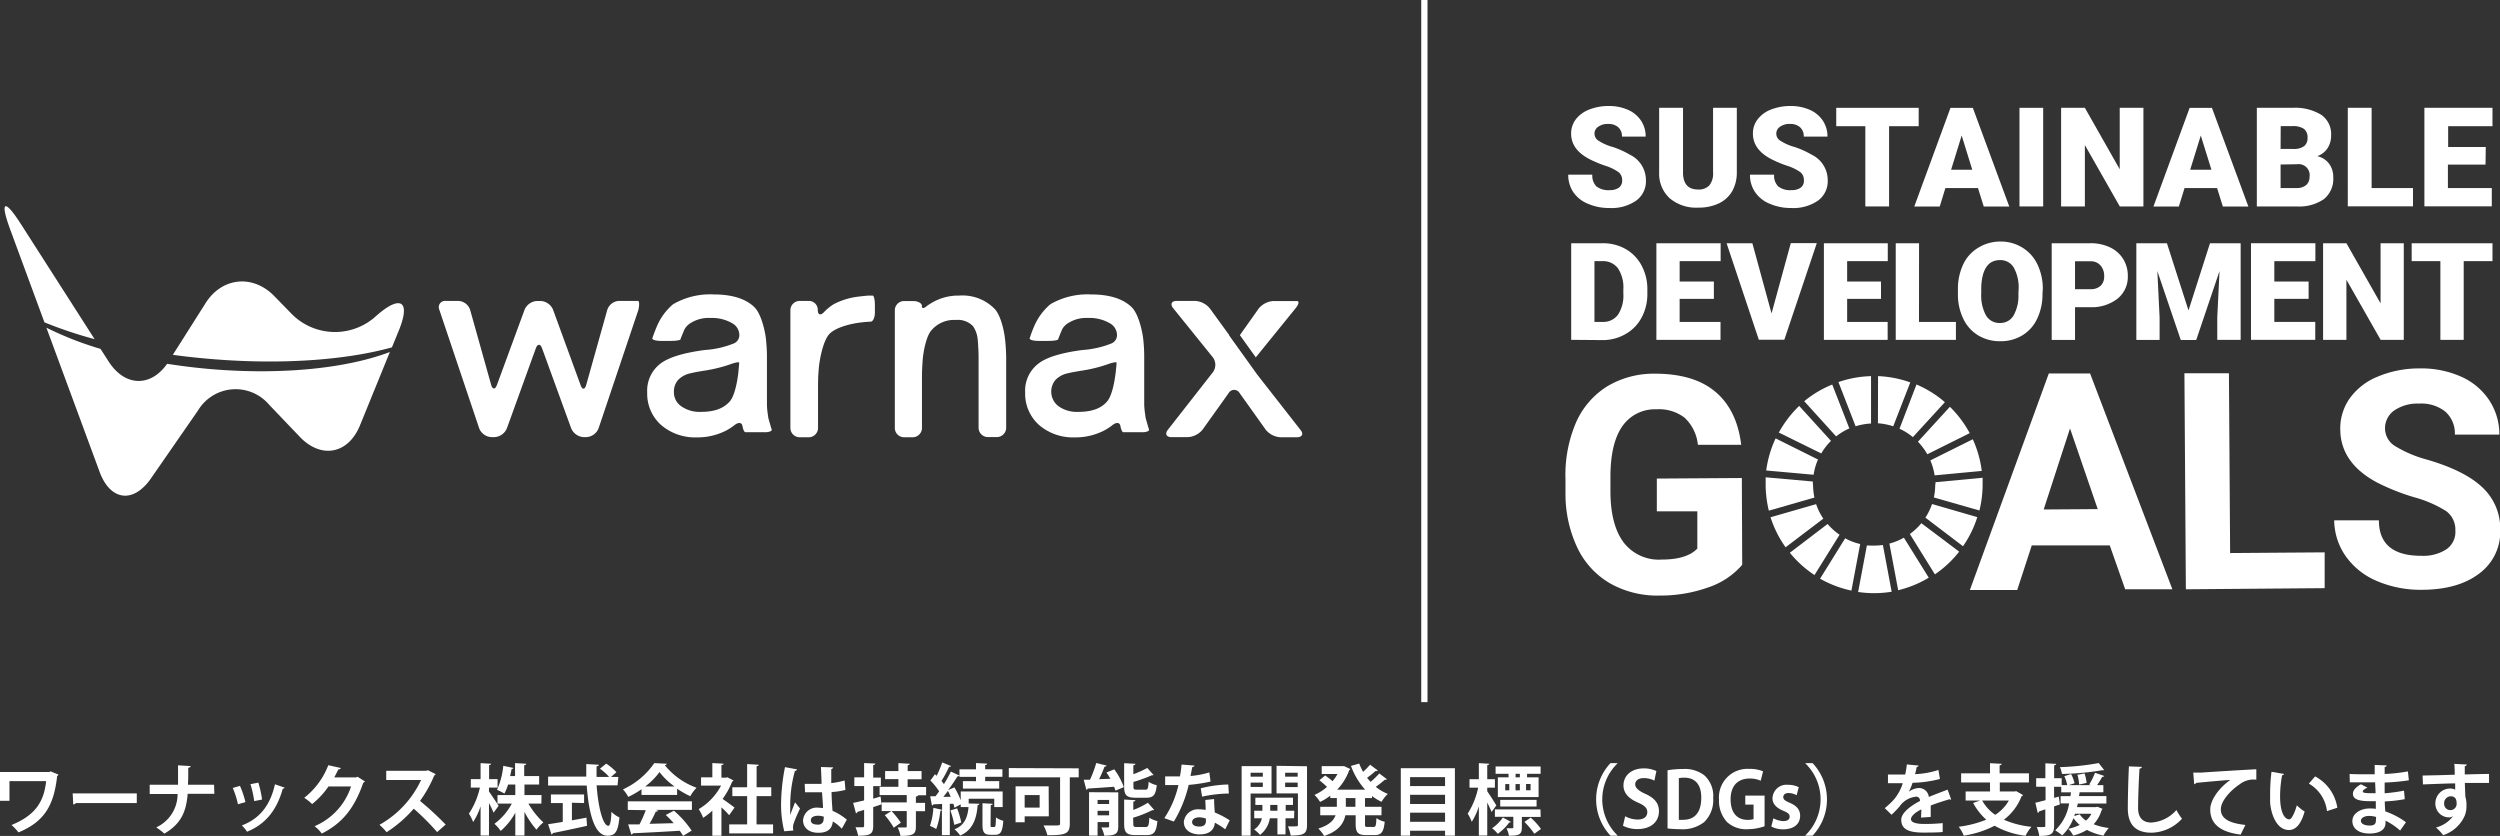 <svg xmlns="http://www.w3.org/2000/svg" viewBox="0 0 398.79 133.35"><rect x="0" y="0" width="398.79" height="133.35" fill="#333333" stroke="none"/><defs><style>.cls-1{fill:#fff;}</style></defs><g id="レイヤー_2" data-name="レイヤー 2"><g id="レイヤー_1-2" data-name="レイヤー 1"><path class="cls-1" d="M277.91,90.1a12.32,12.32,0,0,1-5.39,3.59A22.69,22.69,0,0,1,264.77,95a15.31,15.31,0,0,1-7.86-1.9,13,13,0,0,1-5.25-5.63,20,20,0,0,1-1.94-8.72V76.42a21.16,21.16,0,0,1,1.67-9,12.91,12.91,0,0,1,5-5.8A14.45,14.45,0,0,1,264,59.61c4.08,0,7.29.93,9.6,2.86s3.7,4.76,4.15,8.48l-6.91,0a6.87,6.87,0,0,0-2.12-4.32,6.7,6.7,0,0,0-4.47-1.34,6.32,6.32,0,0,0-5.5,2.76q-1.87,2.73-1.86,8.1l0,2.21c0,3.61.73,6.33,2.11,8.17a7.06,7.06,0,0,0,6.06,2.73q4,0,5.69-1.75l0-5.94-6.46,0,0-5.23,13.56-.09Z"/><path class="cls-1" d="M336.54,87,324.1,87l-2.32,7.11-7.55,0,12.59-34.54,6.58,0L346.53,94,339,94ZM326,81.27l8.62-.06-4.42-12.87Z"/><path class="cls-1" d="M355.74,88.22l15.08-.11,0,5.71L348.68,94l-.23-34.46,7.1,0Z"/><path class="cls-1" d="M391.67,84.63a3.66,3.66,0,0,0-1.44-3.08,18.66,18.66,0,0,0-5.13-2.23A35.4,35.4,0,0,1,379.24,77q-5.89-3.12-5.93-8.5a8.32,8.32,0,0,1,1.54-5,10.22,10.22,0,0,1,4.5-3.45,17,17,0,0,1,6.6-1.28,15.57,15.57,0,0,1,6.59,1.29,10.45,10.45,0,0,1,4.51,3.75,9.9,9.9,0,0,1,1.64,5.52l-7.1,0a4.66,4.66,0,0,0-1.52-3.67,6.14,6.14,0,0,0-4.2-1.28,6.56,6.56,0,0,0-4,1.13,3.48,3.48,0,0,0-1.42,2.91,3.33,3.33,0,0,0,1.71,2.8,19.27,19.27,0,0,0,5,2.1q6.06,1.77,8.86,4.46a9,9,0,0,1,2.81,6.7,8.28,8.28,0,0,1-3.34,7q-3.36,2.57-9.09,2.6a17.63,17.63,0,0,1-7.25-1.4,11.56,11.56,0,0,1-5-4A10.2,10.2,0,0,1,372.34,83l7.13,0q0,5.7,6.85,5.66a6.72,6.72,0,0,0,3.95-1.06A3.36,3.36,0,0,0,391.67,84.63Z"/><path class="cls-1" d="M290.52,72.33a9.68,9.68,0,0,1,1.55-2L287,64.75A17.67,17.67,0,0,0,283.75,69Z"/><path class="cls-1" d="M303,68.39a9.22,9.22,0,0,1,2.13,1.34l5.11-5.58a17.49,17.49,0,0,0-4.53-2.82Z"/><path class="cls-1" d="M314.69,70.07l-6.77,3.37a9.52,9.52,0,0,1,.68,2.39l7.52-.71a17.16,17.16,0,0,0-1.43-5.05"/><path class="cls-1" d="M307.44,72.46l6.76-3.37a17.6,17.6,0,0,0-3.16-4.2l-5.1,5.57a10.15,10.15,0,0,1,1.5,2"/><path class="cls-1" d="M289.18,77.27c0-.15,0-.31,0-.46l-7.53-.67c0,.37,0,.75,0,1.13a17.55,17.55,0,0,0,.51,4.19l7.27-2.09a10.39,10.39,0,0,1-.22-2.1"/><path class="cls-1" d="M306.49,83.46a9.68,9.68,0,0,1-1.84,1.72l4,6.44A17.38,17.38,0,0,0,312.52,88Z"/><path class="cls-1" d="M308.7,77.27a9.54,9.54,0,0,1-.22,2.08l7.27,2.08a17.3,17.3,0,0,0,.51-4.16c0-.36,0-.71,0-1.06l-7.52.71v.35"/><path class="cls-1" d="M291.51,83.6l-6,4.57a17.3,17.3,0,0,0,3.93,3.56l4-6.43a9.54,9.54,0,0,1-1.89-1.7"/><path class="cls-1" d="M289.3,75.73A9.48,9.48,0,0,1,290,73.3l-6.76-3.37a17.4,17.4,0,0,0-1.5,5.12Z"/><path class="cls-1" d="M307.7,92.2l-4-6.43a9.34,9.34,0,0,1-2.31.94l1.4,7.44a17.31,17.31,0,0,0,4.88-2"/><path class="cls-1" d="M308.19,80.4a9.49,9.49,0,0,1-1.06,2.17l6,4.56a17,17,0,0,0,2.28-4.64Z"/><path class="cls-1" d="M300.35,86.93a9.36,9.36,0,0,1-1.41.1A10.88,10.88,0,0,1,297.8,87l-1.4,7.43a17.76,17.76,0,0,0,2.54.19,17.37,17.37,0,0,0,2.81-.23Z"/><path class="cls-1" d="M299.56,67.52A10.17,10.17,0,0,1,302,68l2.72-7a17.17,17.17,0,0,0-5.14-1Z"/><path class="cls-1" d="M296.73,86.78a9.52,9.52,0,0,1-2.4-.91l-4,6.44a17.53,17.53,0,0,0,5,1.9Z"/><path class="cls-1" d="M296,68a9.54,9.54,0,0,1,2.46-.44V60a17.22,17.22,0,0,0-5.2.95Z"/><path class="cls-1" d="M290.85,82.73a9.59,9.59,0,0,1-1.15-2.31l-7.27,2.09a17.36,17.36,0,0,0,2.4,4.79Z"/><path class="cls-1" d="M292.89,69.61A9.89,9.89,0,0,1,295,68.34l-2.73-7A17.31,17.31,0,0,0,287.8,64Z"/><path class="cls-1" d="M258.76,28.75a1.58,1.58,0,0,0-.59-1.3,7.49,7.49,0,0,0-2.07-1,19.62,19.62,0,0,1-2.42-1c-2-1-3.06-2.37-3.06-4.13a3.72,3.72,0,0,1,.76-2.3,4.92,4.92,0,0,1,2.16-1.56,8.39,8.39,0,0,1,3.13-.55,7.36,7.36,0,0,1,3,.6,4.76,4.76,0,0,1,2.09,1.72,4.5,4.5,0,0,1,.75,2.56h-3.78a1.91,1.91,0,0,0-.59-1.49,2.31,2.31,0,0,0-1.59-.53,2.59,2.59,0,0,0-1.61.45,1.31,1.31,0,0,0,.06,2.23,8,8,0,0,0,2.28,1A14.2,14.2,0,0,1,260,24.68a4.5,4.5,0,0,1,2.55,4.05A3.82,3.82,0,0,1,261,32a6.87,6.87,0,0,1-4.26,1.18,8.46,8.46,0,0,1-3.47-.69,5.14,5.14,0,0,1-2.33-1.88,4.89,4.89,0,0,1-.78-2.75H254a2.44,2.44,0,0,0,.65,1.87,3.12,3.12,0,0,0,2.13.6,2.43,2.43,0,0,0,1.48-.41A1.35,1.35,0,0,0,258.76,28.75Z"/><path class="cls-1" d="M277.05,17.2V27.5a6,6,0,0,1-.74,3,4.88,4.88,0,0,1-2.14,1.95,7.5,7.5,0,0,1-3.3.67,6.52,6.52,0,0,1-4.52-1.49,5.31,5.31,0,0,1-1.69-4.09V17.2h3.81V27.65q.07,2.58,2.4,2.58a2.31,2.31,0,0,0,1.79-.65,3,3,0,0,0,.6-2.1V17.2Z"/><path class="cls-1" d="M287.75,28.75a1.57,1.57,0,0,0-.58-1.3,7.8,7.8,0,0,0-2.07-1,19,19,0,0,1-2.42-1c-2-1-3.06-2.37-3.06-4.13a3.66,3.66,0,0,1,.76-2.3,4.92,4.92,0,0,1,2.16-1.56,8.39,8.39,0,0,1,3.13-.55,7.4,7.4,0,0,1,3,.6,4.82,4.82,0,0,1,2.09,1.72,4.5,4.5,0,0,1,.75,2.56h-3.78a1.91,1.91,0,0,0-.59-1.49,2.34,2.34,0,0,0-1.6-.53,2.58,2.58,0,0,0-1.6.45,1.31,1.31,0,0,0,.06,2.23,8,8,0,0,0,2.28,1A14.49,14.49,0,0,1,289,24.68a4.5,4.5,0,0,1,2.55,4.05A3.82,3.82,0,0,1,290,32a6.9,6.9,0,0,1-4.27,1.18,8.42,8.42,0,0,1-3.46-.69,5.14,5.14,0,0,1-2.33-1.88,4.82,4.82,0,0,1-.79-2.75H283a2.4,2.4,0,0,0,.65,1.87,3.09,3.09,0,0,0,2.12.6,2.44,2.44,0,0,0,1.49-.41A1.34,1.34,0,0,0,287.75,28.75Z"/><path class="cls-1" d="M306.06,20.13h-4.72v12.8h-3.79V20.13h-4.64V17.2h13.15Z"/><path class="cls-1" d="M315.52,30h-5.2l-.9,2.94h-4.06l5.77-15.73h3.57l5.81,15.73h-4.07Zm-4.29-2.92h3.38l-1.69-5.46Z"/><path class="cls-1" d="M325.92,32.93h-3.78V17.2h3.78Z"/><path class="cls-1" d="M341.91,32.93h-3.77l-5.57-9.79v9.79h-3.79V17.2h3.79L338.13,27V17.2h3.78Z"/><path class="cls-1" d="M353.66,30h-5.19l-.91,2.94h-4.05l5.77-15.73h3.56l5.81,15.73h-4.07Zm-4.29-2.92h3.39l-1.7-5.46Z"/><path class="cls-1" d="M360,32.93V17.2h5.65a8,8,0,0,1,4.62,1.11,3.71,3.71,0,0,1,1.58,3.24,3.7,3.7,0,0,1-.56,2.08,3.26,3.26,0,0,1-1.65,1.28,3.24,3.24,0,0,1,1.89,1.21,3.51,3.51,0,0,1,.66,2.16,4.15,4.15,0,0,1-1.47,3.47,6.94,6.94,0,0,1-4.33,1.18Zm3.79-9.17h2a2.78,2.78,0,0,0,1.77-.46,1.61,1.61,0,0,0,.53-1.31,1.69,1.69,0,0,0-.57-1.43,3.09,3.09,0,0,0-1.85-.44h-1.86Zm0,2.48V30h2.49a2.4,2.4,0,0,0,1.58-.47,1.69,1.69,0,0,0,.55-1.33,1.75,1.75,0,0,0-2-2Z"/><path class="cls-1" d="M378.31,30h6.6v2.91h-10.4V17.2h3.8Z"/><path class="cls-1" d="M396.48,26.26h-6V30h7v2.91H386.73V17.2h10.86v2.93h-7.07v3.32h6Z"/><path class="cls-1" d="M250.63,54.21V38.8h5a7.31,7.31,0,0,1,3.68.92,6.54,6.54,0,0,1,2.54,2.62,7.89,7.89,0,0,1,.93,3.78v.71a7.86,7.86,0,0,1-.9,3.79,6.45,6.45,0,0,1-2.52,2.63,7.17,7.17,0,0,1-3.62,1Zm3.71-12.55v9.69h1.29a2.89,2.89,0,0,0,2.46-1.14,5.57,5.57,0,0,0,.86-3.38v-.67a5.51,5.51,0,0,0-.86-3.36,2.93,2.93,0,0,0-2.5-1.14Z"/><path class="cls-1" d="M273.39,47.67h-5.46v3.68h6.52v2.86H264.22V38.8h10.25v2.86h-6.54v3.25h5.46Z"/><path class="cls-1" d="M282.59,50l3.07-11.22h4.15l-5.18,15.41h-4.07L275.42,38.8h4.11Z"/><path class="cls-1" d="M300.05,47.67h-5.4v3.68h6.46v2.86H290.94V38.8h10.19v2.86h-6.48v3.25h5.4Z"/><path class="cls-1" d="M306.11,51.35H312v2.86h-9.6V38.8h3.72Z"/><path class="cls-1" d="M325.81,46.82a9.07,9.07,0,0,1-.84,4,6.12,6.12,0,0,1-2.37,2.67,6.59,6.59,0,0,1-3.51.94,6.67,6.67,0,0,1-3.5-.91,6.18,6.18,0,0,1-2.37-2.58,8.86,8.86,0,0,1-.9-3.87v-.87a9.15,9.15,0,0,1,.83-4,6.1,6.1,0,0,1,2.39-2.67,6.64,6.64,0,0,1,3.53-1,6.52,6.52,0,0,1,3.49.94A6.29,6.29,0,0,1,325,42.17a9,9,0,0,1,.86,3.94ZM322,46.17a6.46,6.46,0,0,0-.77-3.48,2.45,2.45,0,0,0-2.19-1.2c-1.87,0-2.85,1.4-3,4.2v1.13a6.66,6.66,0,0,0,.75,3.48,2.47,2.47,0,0,0,2.24,1.22,2.43,2.43,0,0,0,2.17-1.2,6.47,6.47,0,0,0,.77-3.44Z"/><path class="cls-1" d="M331,49v5.23h-3.72V38.8h6.15a7.06,7.06,0,0,1,3.13.65,4.89,4.89,0,0,1,2.11,1.85,5,5,0,0,1,.75,2.72,4.46,4.46,0,0,1-1.62,3.61A6.68,6.68,0,0,1,333.37,49Zm0-2.87h2.43a2.31,2.31,0,0,0,1.65-.54,2,2,0,0,0,.57-1.52,2.49,2.49,0,0,0-.59-1.73,2,2,0,0,0-1.58-.66H331Z"/><path class="cls-1" d="M345.66,38.8l3.44,10.72,3.43-10.72h4.89V54.21h-3.73v-3.6l.36-7.37-3.72,11h-2.46l-3.74-11,.36,7.38v3.6h-3.71V38.8Z"/><path class="cls-1" d="M368.26,47.67h-5.47v3.68h6.53v2.86H359.07V38.8h10.27v2.86h-6.55v3.25h5.47Z"/><path class="cls-1" d="M383.44,54.21h-3.69l-5.46-9.59v9.59h-3.72V38.8h3.72l5.45,9.59V38.8h3.7Z"/><path class="cls-1" d="M397.59,41.66H393V54.21h-3.72V41.66H384.7V38.8h12.89Z"/><path class="cls-1" d="M9.34,123.57a.5.5,0,0,1-.22.21c-.52,4.58-1.93,7.25-6.17,9a8.82,8.82,0,0,0-1.11-1.18c3.89-1.59,5.17-3.79,5.52-7H1.51v3.14H0v-4.59H7.89l.17-.11Z"/><path class="cls-1" d="M11.59,126.56H21.82v1.54H12.11a.61.61,0,0,1-.42.23Z"/><path class="cls-1" d="M34.19,126.62H29.94c-.24,2.88-1.05,4.79-3.73,6.36a9.61,9.61,0,0,0-1.29-1,5.85,5.85,0,0,0,3.41-5.32H23.88v-1.48H28.4c0-.45,0-1.81,0-3.1l2,.12c0,.16-.14.24-.37.28,0,1,0,1.87-.05,2.7h4.17Z"/><path class="cls-1" d="M38.28,125.36a14.61,14.61,0,0,1,.87,2.59l-1.19.34a14.51,14.51,0,0,0-.83-2.6Zm7.13.28a.27.27,0,0,1-.3.16c-1,3.61-2.91,5.74-5.7,6.87a6,6,0,0,0-.83-1c2.62-1,4.46-2.92,5.28-6.56Zm-4.2-.8a15.88,15.88,0,0,1,.59,2.7l-1.25.25a15.91,15.91,0,0,0-.6-2.7Z"/><path class="cls-1" d="M58.21,124.65a.87.87,0,0,1-.27.23c-1.39,4-3.3,6.42-6.61,8.09a5.79,5.79,0,0,0-1.15-1.18A10.36,10.36,0,0,0,56,125.45h-3.6a12.93,12.93,0,0,1-2.61,2.81,8.66,8.66,0,0,0-1.26-1,12.05,12.05,0,0,0,3.84-5.2l2,.45a.38.38,0,0,1-.4.22c-.2.45-.44.87-.65,1.28h3.49l.22-.11Z"/><path class="cls-1" d="M69.49,123.49a.35.35,0,0,1-.22.21A20.08,20.08,0,0,1,67,127.76a49.88,49.88,0,0,1,4.09,3.77l-1.36,1.2A38,38,0,0,0,66,129a20.16,20.16,0,0,1-4.33,3.75,9,9,0,0,0-1.14-1.18,15.84,15.84,0,0,0,6.64-7.15H61.61v-1.47H68l.26-.09Z"/><path class="cls-1" d="M78,126.26c.34.46,1.32,1.94,1.54,2.28l-.81,1.1A15.45,15.45,0,0,0,78,128.1v5.18H76.66v-4.65a10.6,10.6,0,0,1-1.19,2.5,6.71,6.71,0,0,0-.67-1.34,12.29,12.29,0,0,0,1.75-4.15H75.1v-1.36h1.56v-2.55l1.68.1c0,.11-.1.18-.32.22v2.23h1.35v1.36H78Zm8.36,1.93H84.29a12.77,12.77,0,0,0,2.39,3,5.8,5.8,0,0,0-1.1,1.16,14,14,0,0,1-1.92-2.84v3.77H82.2v-3.64a10.54,10.54,0,0,1-2.33,2.91,6.52,6.52,0,0,0-1-1.14,9.53,9.53,0,0,0,2.77-3.22H79.36v-1.36H82.2v-1.68H81.05a8.31,8.31,0,0,1-.59,1.44,9.35,9.35,0,0,0-1.18-.6,11.94,11.94,0,0,0,1-3.83l1.62.34a.29.29,0,0,1-.29.16c-.06.33-.15.72-.24,1.14h.79v-2.07l1.79.1c0,.12-.11.19-.33.24v1.73H86v1.35H83.66v1.68h2.72Z"/><path class="cls-1" d="M98.51,125.27H95.17c.24,3.44,1,6.45,1.87,6.46.27,0,.44-.69.49-2.24a4.2,4.2,0,0,0,1.28.9c-.23,2.37-.73,2.92-1.91,2.92-2.12,0-3-3.75-3.31-8H87.43v-1.43h6.09c0-.69,0-1.38,0-2l2,.11c0,.14-.11.22-.36.26,0,.56,0,1.11,0,1.68h2a8.13,8.13,0,0,0-1.46-1.31l1-.81a8.85,8.85,0,0,1,1.63,1.37l-.86.75h1.17Zm-7.28,2.78v2.81l2.32-.43.09,1.3c-2,.45-4.1.89-5.45,1.16a.28.28,0,0,1-.22.22l-.54-1.63c.64-.1,1.45-.22,2.34-.38v-3H87.88v-1.37h5.29v1.37Z"/><path class="cls-1" d="M102.33,126.8v-.9a14.66,14.66,0,0,1-2.11,1.22,5.6,5.6,0,0,0-.85-1.2,12.26,12.26,0,0,0,5-4.19l2,.1a.37.37,0,0,1-.32.24,11.68,11.68,0,0,0,5.06,3.59,6.33,6.33,0,0,0-1,1.35,15,15,0,0,1-2.1-1.2v1Zm-2.19,2.39v-1.37h10.23v1.37h-5.76l.37.12c0,.1-.17.15-.37.15a20.93,20.93,0,0,1-1,1.95l3.86-.1A16.39,16.39,0,0,0,106.2,130l1.3-.68a15.49,15.49,0,0,1,2.83,3.18l-1.37.83a6.92,6.92,0,0,0-.53-.81c-2.76.17-5.61.32-7.48.4a.27.27,0,0,1-.24.2l-.51-1.62,1.81,0a19.76,19.76,0,0,0,1-2.26Zm7.45-3.74a11.19,11.19,0,0,1-2.39-2.29,10.93,10.93,0,0,1-2.28,2.29Z"/><path class="cls-1" d="M117,124.5a.35.35,0,0,1-.21.18,12.43,12.43,0,0,1-1.52,2.76c.6.42,1.62,1.16,1.9,1.38l-.86,1.22a12.85,12.85,0,0,0-1.23-1.25v4.52h-1.45v-4a10.14,10.14,0,0,1-1.47,1.15,6.27,6.27,0,0,0-.71-1.39,9.5,9.5,0,0,0,3.57-3.75h-3.19V124h1.8v-2.28l1.79.1c0,.12-.11.2-.34.23v2h.73l.22-.06Zm3.68,7h2.64v1.44h-7V131.5h2.86V127h-2.36v-1.42h2.36v-3.7l1.85.11c0,.12-.11.2-.34.24v3.35h2.34V127h-2.34Z"/><path class="cls-1" d="M125.1,132.6a17.63,17.63,0,0,1-.5-4.68,31.13,31.13,0,0,1,.62-5.55l1.93.36a.4.4,0,0,1-.35.25,20.23,20.23,0,0,0-.74,6,9.18,9.18,0,0,0,0,1c.17-.48.57-1.48.76-2l.8,1a22.43,22.43,0,0,0-1,2.33,1.78,1.78,0,0,0-.12.65,2,2,0,0,0,.06.52Zm3.26-7.56c.89,0,1.8,0,2.69,0,0-1-.08-1.79-.09-2.69l1.95.06a.37.37,0,0,1-.31.27v2.24a13.59,13.59,0,0,0,2.13-.42l.13,1.5a10.85,10.85,0,0,1-2.21.34c0,1.1.1,2.23.15,3a9,9,0,0,1,2.28,1.41l-.8,1.44a6.54,6.54,0,0,0-1.43-1.16c-.16,1.55-1.29,1.81-2.33,1.81-1.51,0-2.42-.82-2.42-2a2.19,2.19,0,0,1,2.44-2,6.5,6.5,0,0,1,.74.06c0-.64-.1-1.63-.15-2.52-.35,0-.78,0-1,0h-1.71Zm3,5.23a2.66,2.66,0,0,0-.85-.15c-.6,0-1.17.2-1.17.73s.51.69,1.14.69a.82.82,0,0,0,.89-.93C131.42,130.53,131.42,130.38,131.41,130.27Z"/><path class="cls-1" d="M140.47,127.05l.14,1.26-1.32.43v3c0,1.33-.5,1.57-2.41,1.57a5.52,5.52,0,0,0-.42-1.35c.48,0,1,0,1.15,0s.23-.06.23-.23v-2.54l-1.09.33a.25.25,0,0,1-.21.22l-.45-1.67c.48-.09,1.08-.23,1.75-.39v-2.29h-1.56V124h1.56v-2.28l1.78.08c0,.13-.1.2-.33.24v2h1.22v1.36h-1.22v2Zm7.26-.19h-1.3c0,.11-.12.18-.33.21v1h1.46v1.33H146.1v2.44c0,1.21-.4,1.5-2.46,1.5a5.23,5.23,0,0,0-.45-1.35c.5,0,1.06,0,1.23,0s.22-.05.22-.19v-2.42h-4V128h4v-1.17h-4.33v-1.32h3v-1.23h-2.12V123h2.12v-1.27l1.81.1c0,.13-.11.19-.33.24V123H147v1.31h-2.22v1.23h2.95Zm-5.52,2.5a16,16,0,0,1,1.49,1.87l-1.13.8a13.39,13.39,0,0,0-1.43-2Z"/><path class="cls-1" d="M152.24,128.85a3.64,3.64,0,0,0-.16-.63l-.57,0v5h-1.26v-4a.27.27,0,0,1-.25.11,11.33,11.33,0,0,1-.66,2.91,6.55,6.55,0,0,0-1-.5,10.75,10.75,0,0,0,.55-2.88l1.39.32v-.94l-1.4.07a.24.24,0,0,1-.22.18l-.28-1.47h.84c.2-.24.39-.51.59-.79a11.17,11.17,0,0,0-1.4-1.73c.28-.36.5-.67.73-1l.27.25a17,17,0,0,0,.89-2.13l1.42.58a.34.34,0,0,1-.33.12,17,17,0,0,1-1.21,2.25c.14.18.28.35.39.51a22.11,22.11,0,0,0,1.11-2l1.38.63a.39.39,0,0,1-.33.13c-.4.65-.92,1.43-1.48,2.18l1-.42a13.15,13.15,0,0,1,1,2.06v-1.41h6.69v2.49h-1.34v-1.33h-4.08v1.33h-1.27v-.44Zm-.59-1.75a8.94,8.94,0,0,0-.44-.93c-.24.33-.49.64-.73.94Zm.57,4.48a13.69,13.69,0,0,0-.62-2.3l1.08-.33a14,14,0,0,1,.66,2.26Zm4-3.37c0,.12-.1.2-.27.22-.17,2.38-.93,4.06-2.79,4.85a5.41,5.41,0,0,0-.9-1c1.63-.62,2.21-2,2.26-4.12Zm-.53-3.6v-.69h-2.64v-1.2h2.64v-1l1.78.09c0,.12-.1.19-.32.24v.66h2.75v1.2h-2.75v.69h2.24v1.19H153.6v-1.19Zm2.32,6.92c0,.35,0,.39.2.39h.4c.18,0,.23-.19.26-1.53a3.49,3.49,0,0,0,1.17.54c-.12,1.77-.45,2.23-1.28,2.23H158c-1,0-1.28-.4-1.28-1.63v-3.4l1.64.09c0,.1-.11.18-.32.21Z"/><path class="cls-1" d="M172.07,122.56V124h-1.42v7.39c0,1.66-.74,1.84-3.58,1.84a6.57,6.57,0,0,0-.61-1.55c.52,0,1.11,0,1.56,0,1,0,1.08,0,1.08-.35V124h-8.18v-1.48Zm-4.77,7.66h-3.85v.94H162v-5.73h5.28Zm-1.46-3.39h-2.39v2h2.39Z"/><path class="cls-1" d="M176.53,122.12a.37.37,0,0,1-.34.17,21,21,0,0,1-.86,2l1.79-.06c-.2-.36-.42-.72-.63-1l1.25-.51a11,11,0,0,1,1.53,2.84l-1.34.56a5.92,5.92,0,0,0-.22-.62c-1.57.12-3.15.22-4.2.29a.28.28,0,0,1-.22.2l-.42-1.61h1a18.54,18.54,0,0,0,1-2.67Zm1.85,4.27v5.45c0,1.21-.51,1.46-2.23,1.46a5,5,0,0,0-.47-1.31l.73,0c.46,0,.51,0,.51-.2v-.66h-1.84v2.16h-1.36v-6.92Zm-1.46,1.21h-1.84v.65h1.84Zm-1.84,2.46h1.84v-.72h-1.84Zm7.6-4.09c.4,0,.49-.18.54-1.26a4,4,0,0,0,1.3.54c-.16,1.59-.55,2-1.69,2h-1.71c-1.44,0-1.8-.43-1.8-1.79v-3.72l1.8.1c0,.12-.11.19-.33.23v1.43a16.2,16.2,0,0,0,2.22-1l1,1.12c-.05.05-.13.05-.28.05a24.12,24.12,0,0,1-2.93,1.06v.74c0,.44.08.49.54.49Zm-1.9,5.45c0,.44.09.5.56.5h1.41c.43,0,.52-.23.58-1.48a4.51,4.51,0,0,0,1.29.54c-.16,1.74-.54,2.23-1.73,2.23h-1.75c-1.45,0-1.82-.43-1.82-1.79v-3.88l1.79.1c0,.12-.1.19-.33.23v1.33a13.31,13.31,0,0,0,2.33-1.15l1,1.14a.53.53,0,0,1-.31.05,18.48,18.48,0,0,1-3.05,1.2Z"/><path class="cls-1" d="M190.55,122.12a.44.44,0,0,1-.38.26c-.06.44-.19,1-.26,1.4a14.11,14.11,0,0,0,3-.57l.19,1.46a24.4,24.4,0,0,1-3.48.53,20.21,20.21,0,0,1-2.37,5.85l-1.52-.54a15.79,15.79,0,0,0,2.25-5.28h-2.12v-1.38h2.36a18.32,18.32,0,0,0,.26-1.89Zm3.12,5.34c0,.74.05,1.44.11,2.15a13.28,13.28,0,0,1,2.38,1.25l-.72,1.43a11.26,11.26,0,0,0-1.66-1.06,2.25,2.25,0,0,1-.08.5c-.26.79-.91,1.37-2.38,1.37-1.12,0-2.48-.54-2.48-2a2.27,2.27,0,0,1,2.48-2,5.5,5.5,0,0,1,1,.1c0-.59-.05-1.2-.05-1.59Zm-1.31,3.12a3.06,3.06,0,0,0-1.08-.2c-.6,0-1.11.27-1.12.74s.45.73,1.15.73,1.05-.29,1.05-.89Zm3.66-4a21,21,0,0,0-4.27.5l-.21-1.33a18.86,18.86,0,0,1,4.39-.61Z"/><path class="cls-1" d="M202.83,126.58h-3.34v6.72h-1.43V122.21h4.77Zm-1.39-3.32h-1.95v.63h1.95Zm-1.95,2.27h1.95v-.69h-1.95Zm6.94,5h-1.37v2.57h-1.29v-2.57h-1.21a4.16,4.16,0,0,1-1.57,2.65,5.45,5.45,0,0,0-.93-.86,2.89,2.89,0,0,0,1.23-1.79h-1.22v-1.2h1.3v-.93h-1.12v-1.16h6v1.16h-1.16v.93h1.37Zm-3.81-1.2h1.15v-.93h-1.15Zm5.87-7.1v9.37c0,1.41-.53,1.68-2.61,1.68a5.57,5.57,0,0,0-.44-1.46l.93,0c.61,0,.67,0,.67-.26v-5h-3.41v-4.4ZM207,123.26h-2v.63h2Zm-2,2.29h2v-.71h-2Z"/><path class="cls-1" d="M218.87,127.3h-1.13v1.4h2.63v1.35h-2.63v1.33c0,.46,0,.53.39.53h1c.32,0,.38-.24.43-1.41a3.75,3.75,0,0,0,1.32.58c-.15,1.63-.53,2.13-1.62,2.13h-1.35c-1.33,0-1.66-.44-1.66-1.81v-1.35h-1.64c-.27,1.31-1.1,2.54-3.39,3.3a5.2,5.2,0,0,0-.93-1.18c1.72-.53,2.45-1.3,2.76-2.12h-2.45V128.7h2.65v-1.4h-1.05v-.38a8.6,8.6,0,0,1-1.63,1,5.35,5.35,0,0,0-.89-1.12,7.69,7.69,0,0,0,2-1.28c-.33-.32-.82-.75-1.22-1.06l.93-.76a14.3,14.3,0,0,1,1.18.91,7.19,7.19,0,0,0,.78-1.14h-2.52v-1.26h3.34l.23,0,1,.46a.47.47,0,0,1-.18.19,8.67,8.67,0,0,1-1.92,3.1h4.46a11.54,11.54,0,0,1-2.26-3.79l1.32-.37a8.84,8.84,0,0,0,.62,1.32,11.67,11.67,0,0,0,1.11-1.14l1.24.93a.4.4,0,0,1-.36.07,14.35,14.35,0,0,1-1.36,1.09c.18.22.36.44.56.65a12.81,12.81,0,0,0,1.39-1.34l1.21.91a.25.25,0,0,1-.21.09.25.25,0,0,1-.12,0,16.15,16.15,0,0,1-1.44,1.13,7.25,7.25,0,0,0,1.92,1.13,5.59,5.59,0,0,0-1,1.26,7.27,7.27,0,0,1-1.52-.93Zm-2.66,1.4v-1.4h-1.53v1.4Z"/><path class="cls-1" d="M223.45,122.54h8.63V133.3h-1.57v-.78h-5.58v.78h-1.48Zm7.06,1.43h-5.58v1.42h5.58Zm0,2.81h-5.58v1.47h5.58Zm-5.58,4.31h5.58v-1.46h-5.58Z"/><path class="cls-1" d="M237.24,126.23c.34.47,1.26,1.91,1.45,2.25l-.76,1.05c-.14-.39-.43-1-.69-1.51v5.26H235.9v-4.65a9.92,9.92,0,0,1-1.13,2.46,6.86,6.86,0,0,0-.65-1.3,12.38,12.38,0,0,0,1.67-4.14h-1.38v-1.36h1.49v-2.56l1.65.1c0,.11-.09.18-.31.22v2.24h1.22v1.36h-1.22ZM241,131.1c0,.08-.12.11-.26.1a8,8,0,0,1-1.82,1.81,5.13,5.13,0,0,0-.91-.89,6.54,6.54,0,0,0,1.72-1.72Zm4.76-.79h-3V132c0,1.16-.5,1.31-2.06,1.31a4.61,4.61,0,0,0-.39-1.19l.65,0c.42,0,.44,0,.44-.15v-1.68h-2.94v-1.18h7.27ZM240.64,124v-.57h-2.07v-1.17h7.18v1.17h-2.16V124h1.84v3.15h-6.5V124Zm4.47,4.66h-5.8v-1.07h5.8Zm-5-3.59v1h.65v-1Zm2.33,0h-.69v1h.69Zm0-1.07v-.57h-.68V124Zm2.31,9a12,12,0,0,0-1.58-1.89l1-.69a11.09,11.09,0,0,1,1.64,1.81Zm-.6-6.94v-1h-.72v1Z"/><path class="cls-1" d="M258,121.79a8,8,0,0,0,0,11.45v.06H256.9a8.45,8.45,0,0,1,0-11.57H258Z"/><path class="cls-1" d="M263.9,124.52a3.67,3.67,0,0,0-1.68-.4c-1,0-1.38.51-1.38,1s.46,1,1.61,1.51c1.51.67,2.18,1.54,2.18,2.78,0,1.64-1.23,2.84-3.43,2.84a5,5,0,0,1-2.31-.53l.35-1.51a4.3,4.3,0,0,0,2,.52c1,0,1.53-.48,1.53-1.17s-.45-1.08-1.5-1.54c-1.42-.61-2.3-1.49-2.3-2.72,0-1.54,1.21-2.73,3.25-2.73a4.57,4.57,0,0,1,2,.43Z"/><path class="cls-1" d="M266,122.87a14.13,14.13,0,0,1,2.44-.2,5.11,5.11,0,0,1,3.42,1,4.41,4.41,0,0,1,1.42,3.61,4.91,4.91,0,0,1-1.42,3.84,5.56,5.56,0,0,1-3.81,1.15,16.68,16.68,0,0,1-2.05-.12Zm1.8,7.9a3.72,3.72,0,0,0,.7,0c1.73,0,2.88-1.06,2.88-3.53,0-2.13-1-3.19-2.72-3.19a4.31,4.31,0,0,0-.86.08Z"/><path class="cls-1" d="M281.48,131.8a8.23,8.23,0,0,1-2.68.47,4.52,4.52,0,0,1-3.32-1.15,5,5,0,0,1-1.27-3.58,4.55,4.55,0,0,1,4.82-4.89,5.43,5.43,0,0,1,2.21.39l-.38,1.5a4.08,4.08,0,0,0-1.8-.35c-1.68,0-3,1-3,3.31s1.17,3.28,2.72,3.28a2.64,2.64,0,0,0,.94-.13v-2.3H278.4v-1.44h3.08Z"/><path class="cls-1" d="M286.59,126.85a2.78,2.78,0,0,0-1.28-.35c-.55,0-.85.28-.85.65s.26.57,1,.9c1.16.48,1.69,1.14,1.69,2.08,0,1.3-1,2.16-2.68,2.16a4,4,0,0,1-1.92-.45l.34-1.31a3.58,3.58,0,0,0,1.59.45c.64,0,1-.27,1-.69s-.24-.63-1-.95c-1.28-.52-1.74-1.24-1.74-2a2.24,2.24,0,0,1,2.5-2.15,3.74,3.74,0,0,1,1.69.38Z"/><path class="cls-1" d="M288,133.24a8,8,0,0,0,0-11.45v-.06h1.14a8.45,8.45,0,0,1,0,11.57H288Z"/><path class="cls-1" d="M311.25,127.55l-.1,0a.27.27,0,0,1-.17-.06c-.92.27-2.13.66-3,1,0,.24,0,.52,0,.82s0,.61,0,1l-1.54.11c0-.46.06-1,.05-1.31-1,.47-1.66,1.1-1.66,1.56s.67.76,2.06.76a27.14,27.14,0,0,0,3-.13l0,1.42c-.63.07-1.69.09-3.07.09-2.37,0-3.54-.53-3.54-2.05,0-1,1.27-2.09,3-3,0-.35-.22-.68-.59-.68a3.63,3.63,0,0,0-2.67,1.55c-.29.35-.75.82-1.28,1.34l-1.09-1.06a12.85,12.85,0,0,0,1.5-1.42,7.34,7.34,0,0,0,1.37-2.56h-.46c-.27,0-1.6,0-1.9,0v-1.38c.68,0,1.57,0,2.1,0l.65,0a15.09,15.09,0,0,0,.26-1.61l1.88.18a.33.33,0,0,1-.31.23,10.5,10.5,0,0,1-.26,1.14,13.53,13.53,0,0,0,3.73-.67l.24,1.44a19,19,0,0,1-4.37.61,7.71,7.71,0,0,1-.6,1.43h0a2.91,2.91,0,0,1,1.68-.6,1.59,1.59,0,0,1,1.52,1.43c.94-.4,2.09-.82,3-1.17Z"/><path class="cls-1" d="M321.62,126.2l1.09.63a.42.42,0,0,1-.24.19,8.6,8.6,0,0,1-2.82,3.74,14.81,14.81,0,0,0,4.4,1.13,6.55,6.55,0,0,0-.94,1.43,13.31,13.31,0,0,1-4.94-1.6,16.06,16.06,0,0,1-4.92,1.58,5.73,5.73,0,0,0-.81-1.42,17.37,17.37,0,0,0,4.4-1.13,9.57,9.57,0,0,1-2.09-2.67l1.11-.38h-2.31v-1.45h3.89v-1.43h-4.61v-1.46h4.61v-1.62l1.87.1c0,.12-.11.2-.34.24v1.28h4.68v1.46H319v1.43h2.39Zm-5.43,1.5a6.75,6.75,0,0,0,2.08,2.28,6.58,6.58,0,0,0,2.17-2.28Z"/><path class="cls-1" d="M334.58,128.69l.8.33a.38.38,0,0,1-.13.18,5.68,5.68,0,0,1-1.28,2.28,10,10,0,0,0,2.42.6,5.44,5.44,0,0,0-.85,1.22,9.5,9.5,0,0,1-2.65-.92,7.47,7.47,0,0,1-2.18.9,4.29,4.29,0,0,0-.79-1.07,7.87,7.87,0,0,0,1.83-.62,5.4,5.4,0,0,1-1-1.09,7.16,7.16,0,0,1-1.8,2.76,9.1,9.1,0,0,0-1.11-.81,7.57,7.57,0,0,0,2.22-4.29h-1.36V127h1.57a5.63,5.63,0,0,0,.08-.61h-1.55v-.88h-1.14v1.76l.75-.2.18,1.25-.93.31v3.09c0,1.34-.49,1.62-2.37,1.62a5,5,0,0,0-.4-1.41h.7c.65,0,.67,0,.67-.23v-2.6c-.39.14-.75.25-1,.34a.24.24,0,0,1-.21.22l-.38-1.61c.46-.1,1-.25,1.63-.41v-2.14H324.8v-1.36h1.47v-2.38l1.72.09c0,.12-.1.19-.32.23v2.06h1.2v1.1h.89a6.28,6.28,0,0,0-.47-1.43l1.09-.33a6.32,6.32,0,0,1,.55,1.46l-.93.3h3.5l-.24-.1a10.86,10.86,0,0,0,.93-1.87l1.48.51c-.05.1-.16.14-.33.14a14.53,14.53,0,0,1-.82,1.32h1v1.14h-3.8c0,.21-.06.42-.09.61H336v1.19h-4.57c0,.2-.08.38-.12.57h3Zm1.08-5.83a.5.5,0,0,1-.19,0h-.13a43.08,43.08,0,0,1-6.42.6,4.44,4.44,0,0,0-.33-1.09,40.91,40.91,0,0,0,6.19-.65ZM331,129.8c-.05.13-.08.25-.13.37l.88-.27a3.66,3.66,0,0,0,1,1,3.41,3.41,0,0,0,.86-1.09Zm1.51-6.43a5.88,5.88,0,0,1,.33,1.52l-1.19.26a6.31,6.31,0,0,0-.27-1.56Z"/><path class="cls-1" d="M341.66,122.33c0,.15-.13.25-.37.28-.11,1.63-.23,4.5-.23,6.3,0,1.57.8,2.3,2.11,2.3a5.8,5.8,0,0,0,4-2,10.66,10.66,0,0,0,.89,1.39,6.79,6.79,0,0,1-4.86,2.23c-2.72,0-3.78-1.49-3.78-3.9,0-1.64.09-5.2.18-6.68Z"/><path class="cls-1" d="M349.86,123.24c.38,0,.94,0,1.29,0,1.41-.1,6.7-.43,8.77-.53l0,1.66a3.61,3.61,0,0,0-2.66.74c-1.35.9-3,2.59-3,4s1.24,2.2,3.92,2.48l-.76,1.54c-3.48-.42-4.85-1.89-4.85-4,0-1.5,1.37-3.43,3.21-4.72-1.41.09-4.35.36-5.48.48,0,.1-.18.18-.29.21Z"/><path class="cls-1" d="M364.34,123.46a.37.37,0,0,1-.31.21,18.54,18.54,0,0,0-.32,3.37c0,2.69.78,3.66,1.47,3.66.41,0,.93-1.23,1.2-2.24a7.94,7.94,0,0,0,1.25,1c-.59,2-1.39,2.94-2.51,2.94-1.9,0-2.83-2.37-3-4.36,0-.45,0-.92,0-1.43a28,28,0,0,1,.22-3.5Zm6.85,5.92A5.83,5.83,0,0,0,368.3,125l1-1.15a6.8,6.8,0,0,1,3.54,5Z"/><path class="cls-1" d="M374.8,123.46c.74.05,1.92.05,2.84.05.39,0,.8,0,1.16,0,0-.52,0-1.13,0-1.49l1.91.08c0,.14-.12.22-.32.26v1.1a26,26,0,0,0,3.71-.41l.15,1.42a33.06,33.06,0,0,1-3.86.36c0,.58,0,1.14,0,1.71a26.37,26.37,0,0,0,3.09-.42l.12,1.36a23.19,23.19,0,0,1-3.19.36c0,.6.05,1.15.08,1.59a12.17,12.17,0,0,1,3.3,1.73l-.93,1.33a10.21,10.21,0,0,0-2.33-1.58v.36c0,1-.84,1.69-2.56,1.69s-2.73-.8-2.73-2,1.31-2,2.79-2a5.13,5.13,0,0,1,.95.07c0-.37,0-.78,0-1.23-.33,0-.67,0-.95,0-1.67,0-2.71-.27-2.7-1.18,0-.51.38-1,1.27-1.52l1.05.54c-.45.2-.75.42-.75.6s.16.29,1.38.29h.67l-.08-1.74h-1.2l-2.84,0Zm4.23,6.86a4.4,4.4,0,0,0-1.1-.17c-.76,0-1.33.32-1.33.79s.6.75,1.4.75,1-.31,1-.89Z"/><path class="cls-1" d="M386.44,123.71l2.81-.06,2.32-.07c0-.18,0-1.18-.07-1.73l2,.1a.38.38,0,0,1-.33.27c0,.29,0,.82,0,1.32,1.61-.05,3.21-.08,3.87-.09v1.44h-1.34c-.74,0-1.61,0-2.52,0l.08,2.18a4.41,4.41,0,0,1,.18,1.39,4.17,4.17,0,0,1-.26,1.62,5.65,5.65,0,0,1-3.46,3.14,8.21,8.21,0,0,0-1.14-1.22,4.89,4.89,0,0,0,2.75-1.85h0a1,1,0,0,1-.67.24,2.19,2.19,0,0,1-2.18-2.23,2.36,2.36,0,0,1,2.36-2.38,1.92,1.92,0,0,1,.8.18c0-.12,0-.79,0-1-.91,0-4.95.16-5.14.17Zm5.43,4.44c0-.27,0-1.13-.93-1.13a1.08,1.08,0,0,0-1.06,1.15,1,1,0,0,0,1,1.06A1,1,0,0,0,391.87,128.15Z"/><path class="cls-1" d="M101.75,48h-3a2.07,2.07,0,0,0-1.88,1.43L93.51,61.4c-.22.79-.63.81-.91,0l-4.38-12a2.28,2.28,0,0,0-2-1.39h-.54a2.29,2.29,0,0,0-2,1.39l-4.41,12c-.28.77-.7.75-.92,0L75,49.45A2.07,2.07,0,0,0,73.08,48h-2a1,1,0,0,0-1,1.41l6.36,18.92a2.21,2.21,0,0,0,2,1.4h.41a2.28,2.28,0,0,0,2-1.39l4.62-12.77c.28-.76.73-.76,1,0l4.65,12.77a2.3,2.3,0,0,0,2,1.39h.36a2.21,2.21,0,0,0,2-1.4l6.36-18.92C102,48.65,102,48,101.75,48Z"/><path class="cls-1" d="M138.57,47.15c-.16,0-.95.08-1.76.18A11.31,11.31,0,0,0,133,48.52a7.7,7.7,0,0,0-1.55,1.26c-.56.6-1,.45-1-.33A1.42,1.42,0,0,0,129,48h-1.43a1.49,1.49,0,0,0-1.49,1.48V68.27a1.49,1.49,0,0,0,1.49,1.48H129a1.49,1.49,0,0,0,1.49-1.48v-7a29.2,29.2,0,0,1,.17-3s.44-3.71,1.65-5,4.42-1.75,4.42-1.75a19.81,19.81,0,0,1,2.15-.21c.38,0,.68-.66.68-1.48v-1.2c0-.81-.16-1.48-.35-1.48Z"/><path class="cls-1" d="M158.69,49.3A7.18,7.18,0,0,0,153,47.15a8.29,8.29,0,0,0-4.48,1.22l-.56.35c-.53.5-.93.55-.9.11s-.6-.81-1.42-.81h-1.42a1.48,1.48,0,0,0-1.48,1.48V68.27a1.48,1.48,0,0,0,1.48,1.48h1.37a1.49,1.49,0,0,0,1.48-1.48V59.92c0-.81.07-2.15.16-3,0,0,.32-2.89,1.25-4.11a4.73,4.73,0,0,1,4-1.77,3.33,3.33,0,0,1,2.74,1,4.51,4.51,0,0,1,.73,2c.08.81.15,2.14.15,3v11.2a1.5,1.5,0,0,0,1.49,1.48h1.42a1.49,1.49,0,0,0,1.49-1.48V57a29.4,29.4,0,0,0-.19-3S159.94,50.7,158.69,49.3Z"/><path class="cls-1" d="M183.29,68.53c-.08-.24-.32-1.07-.54-1.85l-.1-.72a13,13,0,0,1-.13-1.39c0-.81,0-2.15,0-3V56.74a24.39,24.39,0,0,0-.2-3s-.48-3.47-1.83-4.77-3.5-2-6.4-2a11.8,11.8,0,0,0-6.54,1.56,9.55,9.55,0,0,0-2.64,3.65,18,18,0,0,0-.66,1.79c-.06.22.57.41,1.39.41h1.6c.82,0,1.51-.11,1.55-.25s.33-.87.65-1.62a2.66,2.66,0,0,1,1-1,5.33,5.33,0,0,1,3.08-.79,6.46,6.46,0,0,1,3.49.83,2.18,2.18,0,0,1,1.17,1.87,1.44,1.44,0,0,1-.85,1.35,15,15,0,0,1-4.66,1.06c-3.39.45-5.7,1.15-7,2.15a5.42,5.42,0,0,0-2.14,4.63,6.68,6.68,0,0,0,2.19,5.16,8.3,8.3,0,0,0,5.75,2,10,10,0,0,0,4.47-1,8.74,8.74,0,0,0,1.47-.92c.63-.53,1.21-.49,1.31.09s.3,1,.46,1H182C182.76,69,183.36,68.77,183.29,68.53ZM176.63,64c-.95,1.15-2.46,1.7-4.63,1.7a5,5,0,0,1-3.19-.93,2.92,2.92,0,0,1-.46-4.15,3.76,3.76,0,0,1,2.06-1.09c.48-.13,1.25-.26,2.3-.43a23.13,23.13,0,0,0,4-1c.77-.28,1.39-.39,1.4-.24s-.07.93-.16,1.74C177.93,59.63,177.6,62.85,176.63,64Z"/><path class="cls-1" d="M123.1,68.53c-.08-.24-.32-1.07-.54-1.85l-.1-.72a11.55,11.55,0,0,1-.12-1.39c0-.81,0-2.15,0-3V56.74a26.59,26.59,0,0,0-.2-3s-.48-3.47-1.83-4.77-3.51-2-6.41-2a11.74,11.74,0,0,0-6.53,1.56,9.43,9.43,0,0,0-2.64,3.65c-.31.75-.61,1.56-.67,1.79s.57.41,1.39.41H107c.82,0,1.52-.11,1.55-.25s.33-.87.65-1.62a2.77,2.77,0,0,1,1-1,5.34,5.34,0,0,1,3.09-.79,6.48,6.48,0,0,1,3.49.83,2.18,2.18,0,0,1,1.16,1.87,1.44,1.44,0,0,1-.85,1.35,14.86,14.86,0,0,1-4.65,1.06c-3.4.45-5.71,1.15-7.06,2.15a5.42,5.42,0,0,0-2.14,4.63,6.68,6.68,0,0,0,2.19,5.16,8.32,8.32,0,0,0,5.75,2,10,10,0,0,0,4.47-1,8.24,8.24,0,0,0,1.47-.92c.63-.53,1.21-.49,1.31.09s.3,1,.46,1h2.89C122.58,69,123.18,68.77,123.1,68.53ZM116.44,64c-1,1.15-2.46,1.7-4.63,1.7a5.06,5.06,0,0,1-3.19-.93,2.69,2.69,0,0,1-1.12-2.25,2.75,2.75,0,0,1,.66-1.9,3.8,3.8,0,0,1,2.06-1.09c.48-.13,1.25-.26,2.3-.43a23.1,23.1,0,0,0,4-1c.76-.28,1.39-.39,1.39-.24s-.07.93-.15,1.74C117.75,59.63,117.41,62.85,116.44,64Z"/><path class="cls-1" d="M200.28,57.05l6.39-7.88c.52-.64.61-1.15.21-1.15h-3.75a3.28,3.28,0,0,0-2.35,1.2l-3,4.24,0,0,2.56,3.57Z"/><path class="cls-1" d="M207.45,68.58l-6.89-8.81,0,0-4.49-6.26a.25.25,0,0,1,0-.07l-3.08-4.24a3.29,3.29,0,0,0-2.36-1.2h-2.94c-.81,0-1.06.52-.55,1.16l6.35,7.87a2,2,0,0,1,0,2.33l-7.2,9.2c-.5.65-.24,1.17.58,1.17h2.61a3.25,3.25,0,0,0,2.35-1.2L196,62.69a1,1,0,0,1,1.73,0l4.17,5.85a3.26,3.26,0,0,0,2.36,1.21h2.61C207.7,69.75,208,69.23,207.45,68.58Z"/><path class="cls-1" d="M3.36,35.78C.7,31.62-.07,32,1.64,36.64L7.09,51.42a67.89,67.89,0,0,0,8,2.68Z"/><path class="cls-1" d="M62.52,55.41l1.12-2.74c1.86-4.58.33-5.68-3.42-2.46l-.57.5a9.71,9.71,0,0,1-13.06-.57l-2.83-2.9c-3.44-3.54-8.41-3-11,1.17L27.57,56.6q2.82.39,5.78.64C44.8,58.23,55.22,57.44,62.52,55.41Z"/><path class="cls-1" d="M33.54,58.87c-2.36-.2-4.66-.49-6.88-.84-2.65,3.77-6.77,3.65-9.34-.38l-1.29-2A52.7,52.7,0,0,1,7.4,52.27l8.49,23c1.71,4.63,5.41,5.1,8.22,1l7.5-10.83a7,7,0,0,1,11.31-.89l4.91,5.14c3.41,3.56,7.72,2.74,9.59-1.83l4.77-11.71C55.38,58.74,45,59.85,33.54,58.87Z"/><rect class="cls-1" x="226.71" width="1" height="112"/></g></g></svg>